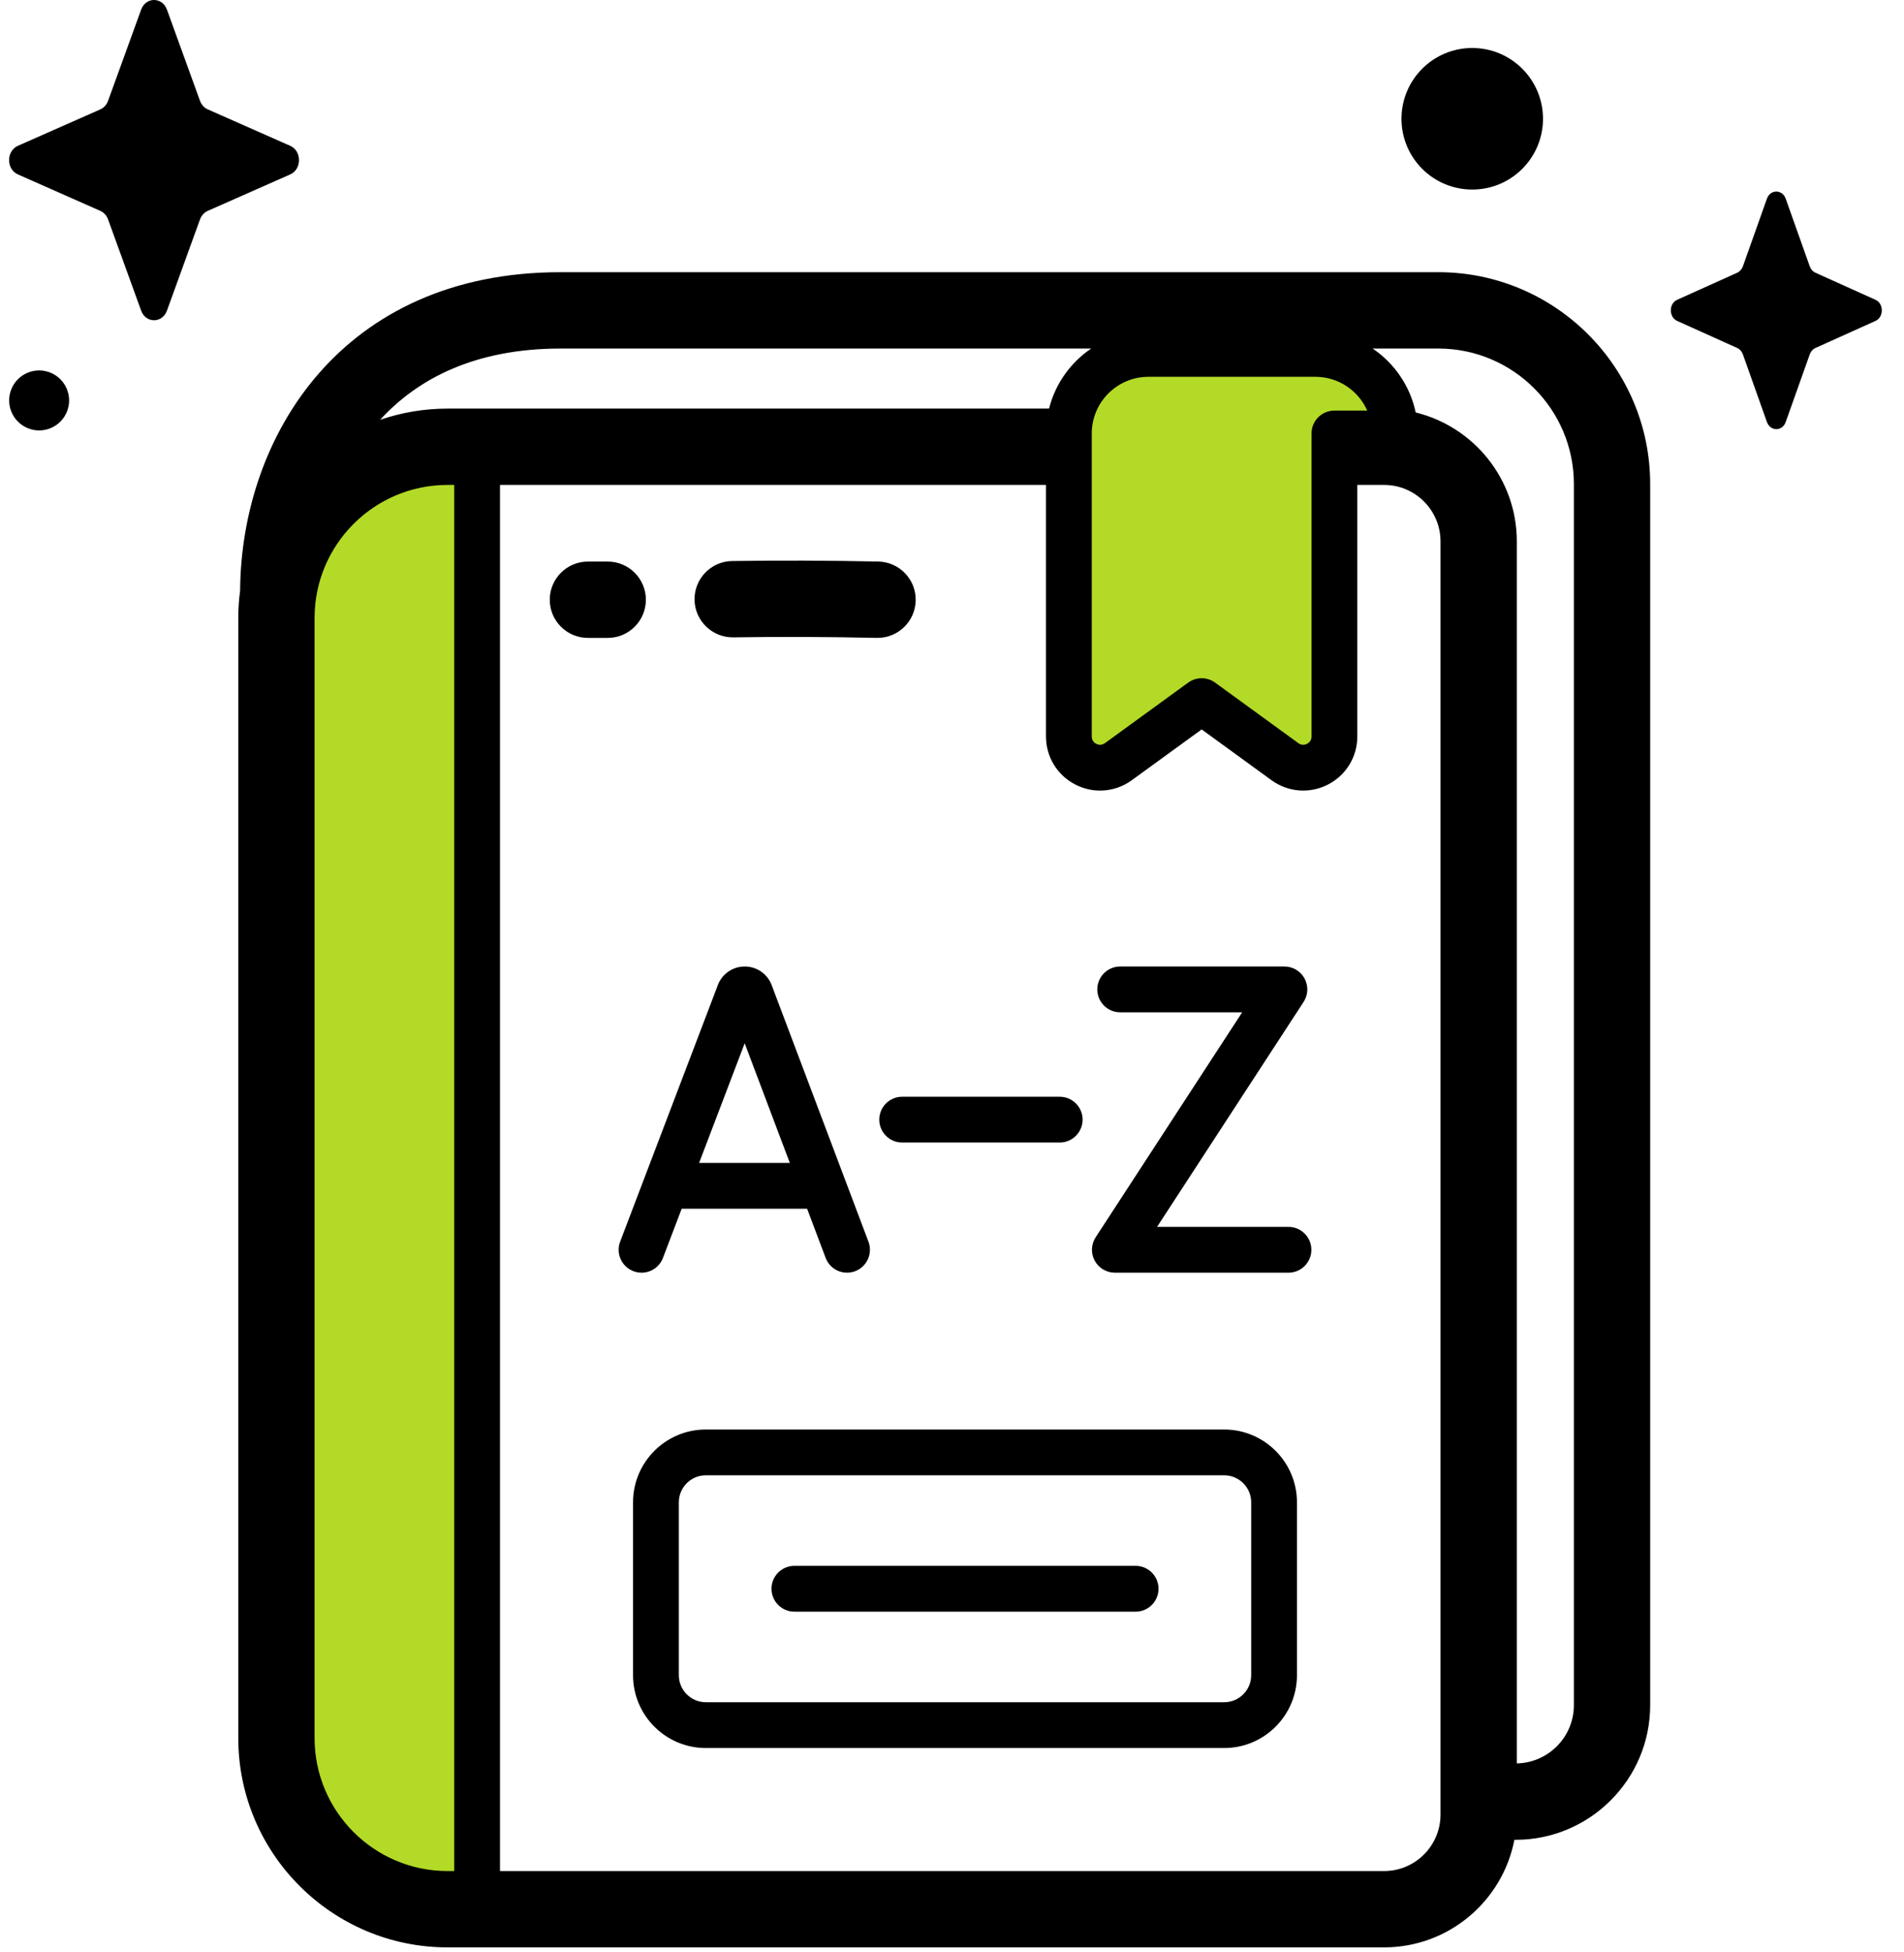 <svg width="81" height="83" viewBox="0 0 81 83" fill="none" xmlns="http://www.w3.org/2000/svg">
<path d="M15.468 20.166L20.44 19.062V81.212L15.468 80.107L11.877 75.412V23.205L15.468 20.166Z" fill="#B3DA26"/>
<path d="M59.388 17.957L57.454 15.471H46.958L45.853 17.957V32.044L46.958 32.873L51.377 29.834L55.244 32.873L56.902 32.044V19.062L59.112 19.338L59.388 17.957Z" fill="#B3DA26"/>
<path d="M61.192 11.575H23.845C14.53 11.575 10.261 18.572 10.215 25.112C10.165 25.494 10.137 25.882 10.137 26.276V73.912C10.137 78.819 14.129 82.812 19.037 82.812H58.884C61.63 82.812 63.924 80.84 64.425 78.238H64.478C67.634 78.238 70.202 75.67 70.202 72.513V20.585C70.202 15.617 66.16 11.575 61.192 11.575ZM56.769 17.46C56.231 17.46 55.795 17.896 55.795 18.433V31.318C55.795 31.506 55.675 31.595 55.603 31.632C55.531 31.668 55.388 31.713 55.236 31.603L51.693 29.028C51.352 28.78 50.89 28.78 50.548 29.028L47.005 31.603C46.853 31.713 46.71 31.668 46.638 31.632C46.566 31.595 46.446 31.506 46.446 31.318V18.433C46.446 17.105 47.527 16.024 48.855 16.024H55.961C56.943 16.024 57.79 16.615 58.165 17.46H56.769ZM23.845 14.822H46.422C45.544 15.415 44.893 16.32 44.629 17.376H19.037C18.035 17.376 17.072 17.545 16.172 17.852C17.777 16.096 20.225 14.822 23.845 14.822ZM13.383 73.912V26.276C13.383 23.159 15.919 20.622 19.037 20.622H19.324V79.566H19.037C15.919 79.566 13.383 77.03 13.383 73.912ZM61.282 77.167C61.282 78.49 60.206 79.566 58.884 79.566H21.271V20.622H44.498V31.318C44.498 32.188 44.98 32.973 45.754 33.367C46.086 33.536 46.444 33.62 46.8 33.62C47.275 33.62 47.748 33.471 48.15 33.178L51.121 31.019L54.091 33.178C54.794 33.69 55.713 33.762 56.487 33.367C57.261 32.973 57.743 32.188 57.743 31.318V20.622H58.883C60.206 20.622 61.282 21.698 61.282 23.021V77.167H61.282ZM66.956 72.513C66.956 73.862 65.871 74.961 64.528 74.989V23.021C64.528 20.371 62.692 18.144 60.226 17.54C59.99 16.414 59.318 15.445 58.395 14.822H61.192C64.37 14.822 66.956 17.407 66.956 20.585V72.513H66.956Z" fill="black"/>
<path d="M27.293 54.121C27.685 54.121 28.055 53.882 28.203 53.493L29 51.402H34.336L35.124 53.491C35.314 53.994 35.875 54.248 36.379 54.058C36.882 53.868 37.136 53.306 36.946 52.803L32.826 41.886C32.823 41.877 32.819 41.868 32.816 41.859C32.626 41.398 32.181 41.101 31.683 41.101C31.683 41.101 31.682 41.101 31.682 41.101C31.183 41.101 30.738 41.4 30.549 41.862C30.546 41.869 30.543 41.876 30.541 41.884L26.383 52.8C26.191 53.303 26.444 53.865 26.946 54.057C27.061 54.1 27.178 54.121 27.293 54.121ZM31.68 44.365L33.601 49.454H29.741L31.68 44.365Z" fill="black"/>
<path d="M54.814 52.173H49.224L55.458 42.606C55.653 42.307 55.669 41.925 55.498 41.61C55.328 41.297 54.999 41.101 54.642 41.101H47.655C47.117 41.101 46.681 41.537 46.681 42.074C46.681 42.612 47.117 43.048 47.655 43.048H52.845L46.612 52.615C46.417 52.915 46.401 53.297 46.572 53.611C46.742 53.925 47.07 54.121 47.428 54.121H54.814C55.352 54.121 55.788 53.684 55.788 53.147C55.788 52.609 55.352 52.173 54.814 52.173Z" fill="black"/>
<path d="M38.38 48.586H45.082C45.62 48.586 46.056 48.15 46.056 47.612C46.056 47.075 45.62 46.639 45.082 46.639H38.38C37.842 46.639 37.406 47.075 37.406 47.612C37.406 48.15 37.842 48.586 38.38 48.586Z" fill="black"/>
<path d="M52.08 60.79H30.026C28.32 60.79 26.931 62.178 26.931 63.885V71.239C26.931 72.946 28.32 74.335 30.026 74.335H52.08C53.786 74.335 55.175 72.946 55.175 71.239V63.885C55.175 62.179 53.786 60.79 52.08 60.79ZM53.228 71.239C53.228 71.872 52.713 72.387 52.08 72.387H30.026C29.394 72.387 28.879 71.872 28.879 71.239V63.886C28.879 63.252 29.394 62.737 30.026 62.737H52.08C52.713 62.737 53.228 63.252 53.228 63.886V71.239Z" fill="black"/>
<path d="M48.312 66.588H33.794C33.257 66.588 32.821 67.024 32.821 67.562C32.821 68.1 33.257 68.536 33.794 68.536H48.312C48.85 68.536 49.286 68.1 49.286 67.562C49.286 67.024 48.85 66.588 48.312 66.588Z" fill="black"/>
<path d="M37.334 27.126C37.322 27.126 37.31 27.126 37.298 27.126C35.221 27.081 33.167 27.073 31.195 27.104C30.303 27.116 29.561 26.403 29.547 25.507C29.533 24.61 30.248 23.872 31.144 23.858C33.157 23.828 35.251 23.835 37.368 23.88C38.264 23.9 38.975 24.642 38.955 25.538C38.936 26.422 38.213 27.126 37.334 27.126Z" fill="black"/>
<path d="M25.854 27.127H25.011C24.114 27.127 23.388 26.4 23.388 25.504C23.388 24.608 24.114 23.881 25.011 23.881H25.854C26.75 23.881 27.477 24.608 27.477 25.504C27.477 26.4 26.75 27.127 25.854 27.127Z" fill="black"/>
<path d="M65.642 5.051C65.642 6.714 64.295 8.061 62.632 8.061C60.969 8.061 59.622 6.714 59.622 5.051C59.622 3.389 60.969 2.041 62.632 2.041C64.295 2.041 65.642 3.389 65.642 5.051Z" fill="black"/>
<path d="M2.151 18.208C2.802 17.939 3.112 17.194 2.844 16.543C2.576 15.892 1.83 15.581 1.179 15.849C0.528 16.117 0.217 16.863 0.486 17.514C0.754 18.165 1.499 18.476 2.151 18.208Z" fill="black"/>
<path d="M75.968 8.451L76.991 11.327C77.035 11.45 77.121 11.547 77.231 11.597L79.785 12.748C80.146 12.91 80.146 13.486 79.785 13.648L77.231 14.799C77.121 14.848 77.035 14.946 76.991 15.069L75.968 17.945C75.824 18.351 75.313 18.351 75.168 17.945L74.146 15.069C74.102 14.946 74.015 14.848 73.906 14.799L71.351 13.648C70.99 13.486 70.99 12.91 71.351 12.748L73.906 11.597C74.015 11.547 74.102 11.45 74.146 11.327L75.168 8.451C75.313 8.045 75.824 8.045 75.968 8.451Z" fill="black"/>
<path d="M7.103 0.411L8.508 4.287C8.568 4.453 8.687 4.584 8.838 4.651L12.348 6.202C12.844 6.422 12.844 7.197 12.348 7.416L8.838 8.968C8.687 9.034 8.568 9.166 8.508 9.332L7.103 13.208C6.904 13.756 6.202 13.756 6.004 13.208L4.598 9.332C4.538 9.166 4.419 9.034 4.269 8.968L0.759 7.416C0.263 7.197 0.263 6.422 0.759 6.202L4.269 4.651C4.419 4.584 4.538 4.453 4.598 4.287L6.004 0.411C6.202 -0.137 6.904 -0.137 7.103 0.411Z" fill="black"/>
</svg>
